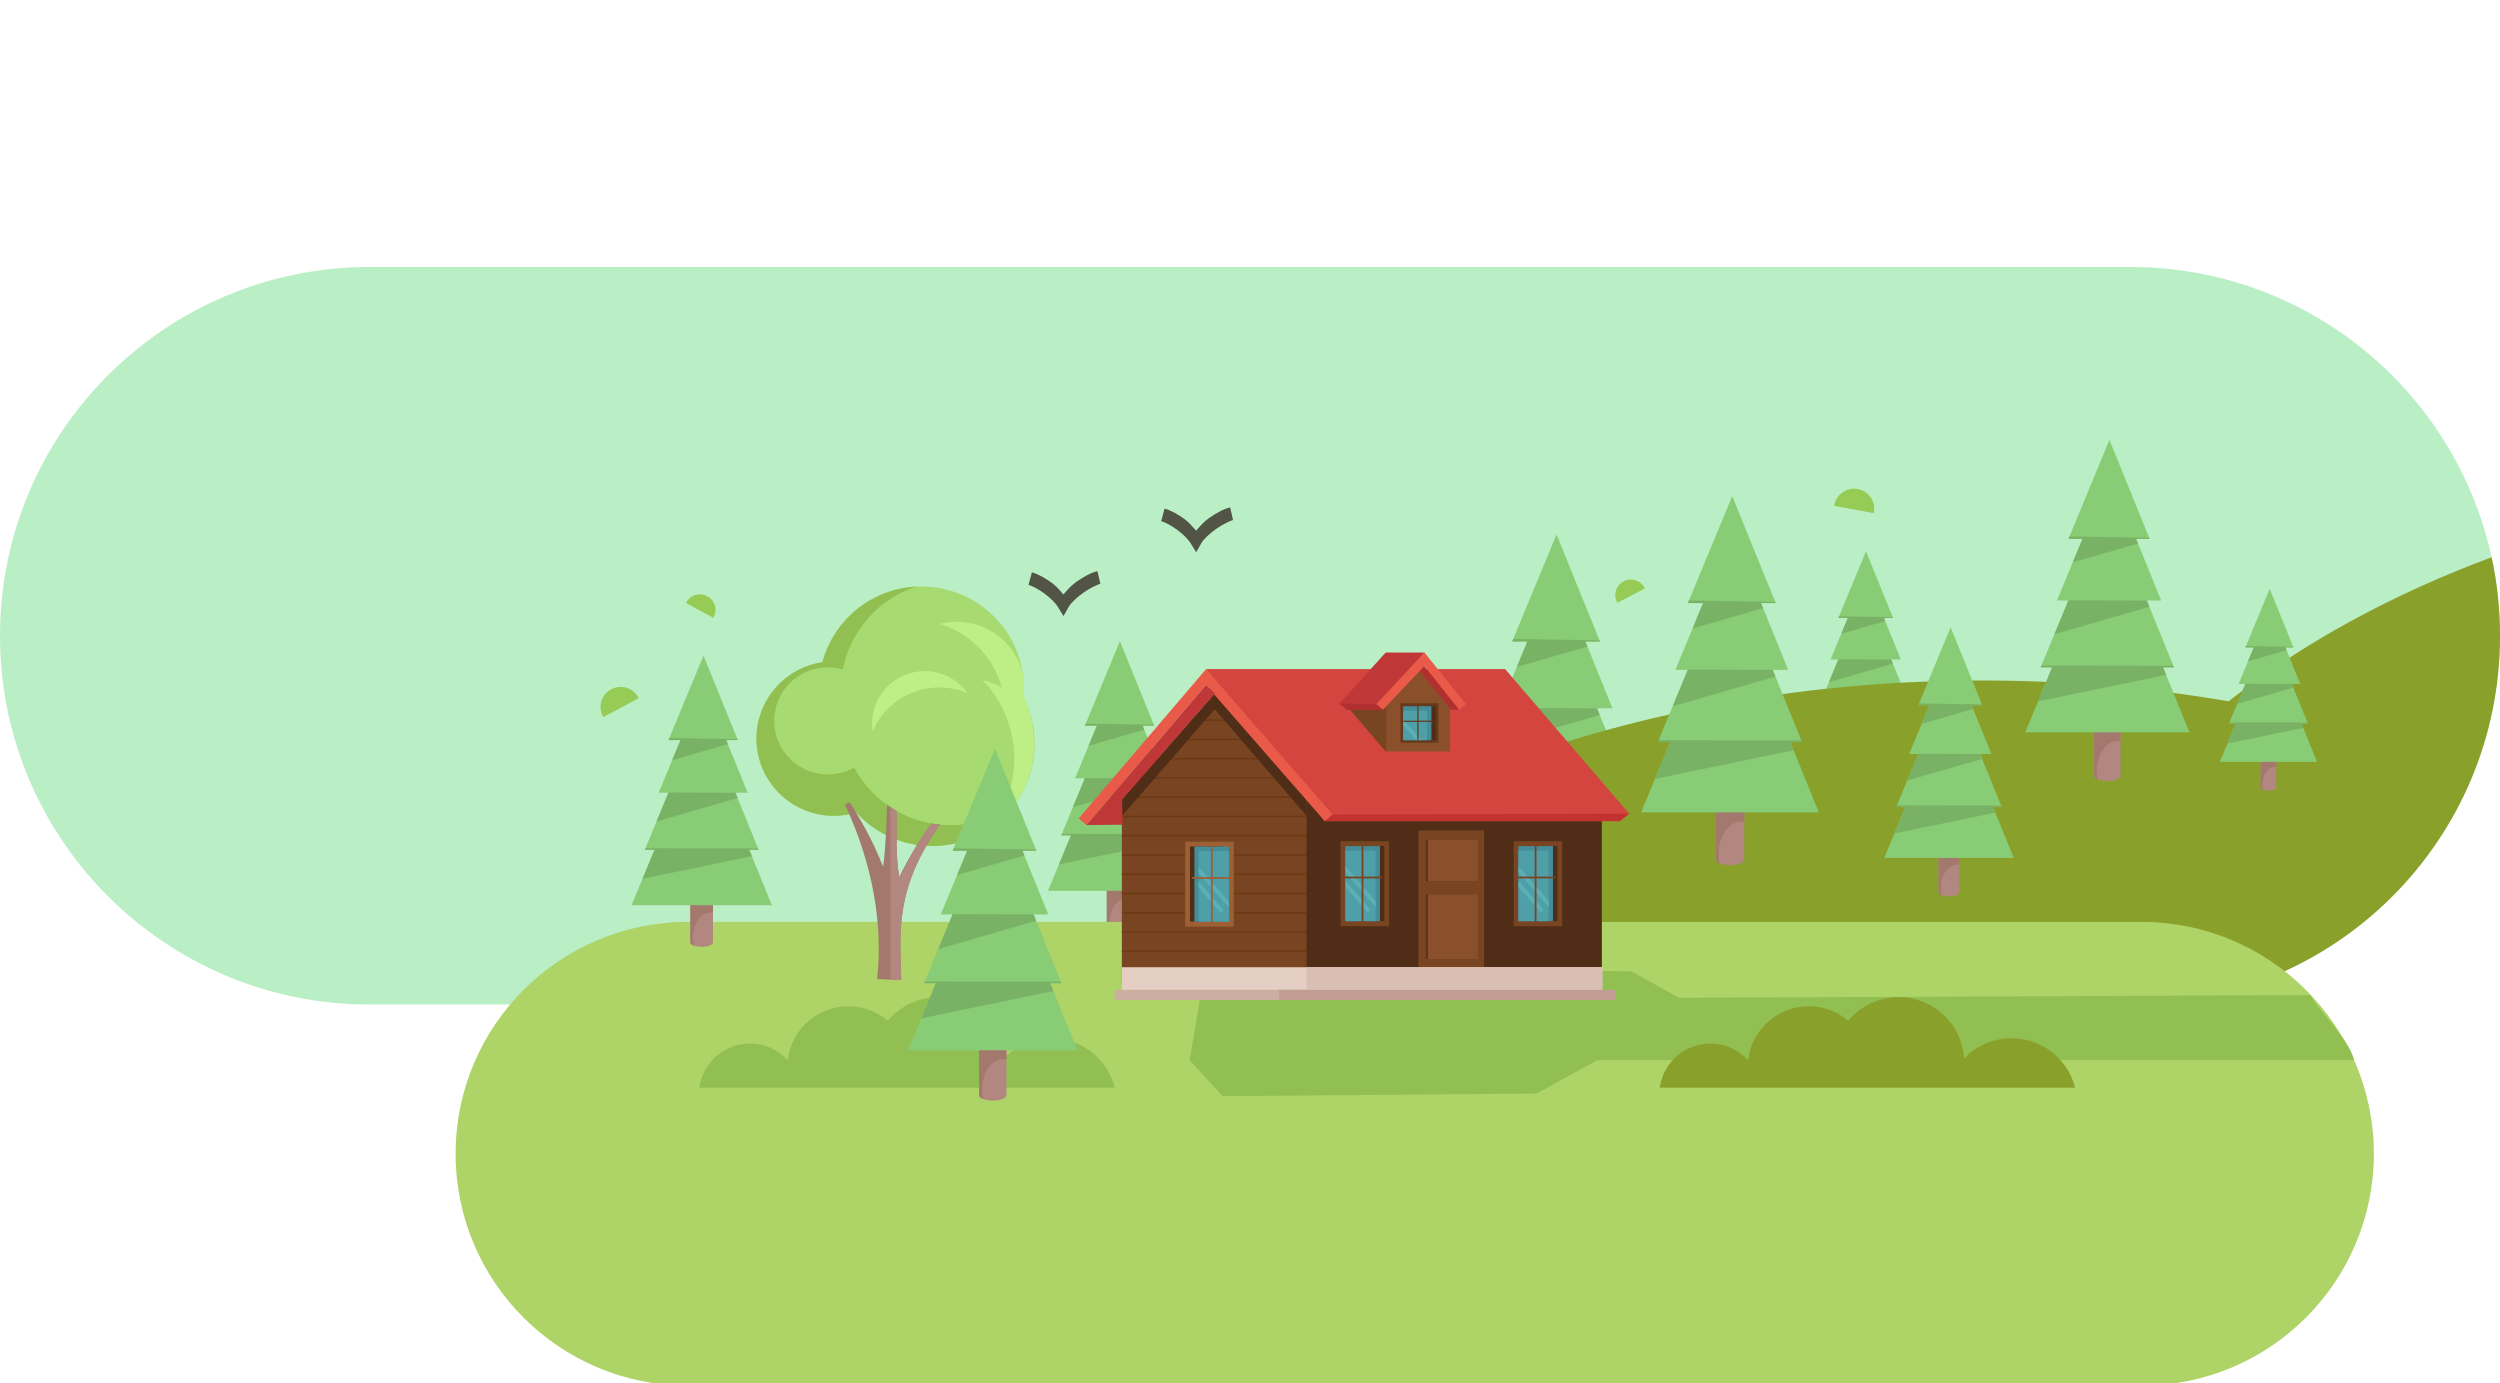 <svg width="412" height="228" viewBox="0 0 412 228" fill="none" xmlns="http://www.w3.org/2000/svg">
<g clip-path="url(#clip0_1810_4563)">
<path d="M351.101 44H60.899C27.266 44 0 71.209 0 104.773C0 138.337 27.266 165.546 60.899 165.546H351.101C384.734 165.546 412 138.337 412 104.773C412 71.209 384.734 44 351.101 44Z" fill="#BAEEC5"/>
<path d="M308.752 123.124C308.752 122.808 308.094 122.551 307.282 122.551C306.471 122.551 305.812 122.808 305.812 123.124V128.153C305.812 128.47 306.471 128.727 307.282 128.727C308.094 128.727 308.752 128.47 308.752 128.153V123.124Z" fill="#B2877F"/>
<path d="M307.282 122.551C306.468 122.551 305.812 122.807 305.812 123.125V128.154C305.812 128.311 305.973 128.452 306.233 128.555C306.162 128.236 306.127 127.903 306.126 127.569C306.126 127.133 306.187 126.701 306.304 126.298C306.422 125.895 306.594 125.529 306.811 125.221C307.028 124.913 307.286 124.668 307.57 124.502C307.854 124.335 308.158 124.249 308.465 124.249C308.561 124.249 308.657 124.258 308.752 124.275V123.125C308.752 122.807 308.096 122.551 307.282 122.551V122.551Z" fill="#A3786D"/>
<path d="M307.518 90.857L302.967 101.832H304.529L301.687 108.686H302.959L299.886 116.095H301.158L298.166 123.311H316.399L313.469 116.095H314.677L311.669 108.686H313.255L310.473 101.832H311.974L307.518 90.857Z" fill="#88CC75"/>
<path d="M303.072 101.576L302.967 101.831H304.528L303.445 104.446L310.683 102.352L310.472 101.831H311.974L311.925 101.71L303.072 101.576ZM302.97 108.655L301.409 112.423L311.948 109.375L311.673 108.694L302.97 108.655ZM299.964 115.906L299.886 116.095H301.158L299.592 119.871L313.81 116.937L313.468 116.095H314.677L314.607 115.93L299.964 115.906Z" fill="#79B264"/>
<path d="M258.499 139.916C258.499 139.407 257.442 138.995 256.138 138.995C254.834 138.995 253.777 139.407 253.777 139.916V147.993C253.777 148.502 254.834 148.915 256.138 148.915C257.442 148.915 258.499 148.502 258.499 147.993V139.916Z" fill="#B2877F"/>
<path d="M256.138 138.995C254.83 138.995 253.777 139.406 253.777 139.916V147.994C253.777 148.246 254.035 148.473 254.452 148.639C254.339 148.126 254.282 147.591 254.282 147.054C254.281 146.354 254.379 145.66 254.567 145.013C254.756 144.366 255.033 143.779 255.382 143.283C255.73 142.788 256.144 142.395 256.6 142.128C257.056 141.86 257.544 141.722 258.038 141.722C258.192 141.722 258.346 141.736 258.499 141.763V139.916C258.499 139.406 257.446 138.995 256.138 138.995V138.995Z" fill="#A3786D"/>
<path d="M256.517 88.086L249.208 105.714H251.716L247.151 116.725H249.194L244.259 128.625H246.302L241.496 140.215H270.782L266.076 128.625H268.017L263.185 116.725H265.733L261.263 105.714H263.675L256.517 88.086Z" fill="#88CC75"/>
<path d="M249.378 105.303L249.208 105.714H251.716L249.976 109.913L261.603 106.55L261.264 105.714H263.676L263.597 105.519L249.378 105.303ZM249.213 116.675L246.706 122.727L263.635 117.83L263.192 116.737L249.213 116.675ZM244.385 128.321L244.259 128.625H246.302L243.787 134.69L266.625 129.978L266.076 128.625H268.018L267.905 128.36L244.385 128.321Z" fill="#79B264"/>
<path d="M186.125 146.565C186.125 146.164 185.291 145.839 184.263 145.839C183.234 145.839 182.4 146.164 182.4 146.565V152.938C182.4 153.339 183.234 153.665 184.263 153.665C185.291 153.665 186.125 153.339 186.125 152.938V146.565Z" fill="#B2877F"/>
<path d="M184.263 145.839C183.231 145.839 182.4 146.163 182.4 146.566V152.938C182.4 153.137 182.604 153.316 182.933 153.447C182.844 153.042 182.798 152.621 182.798 152.197C182.798 151.644 182.875 151.097 183.024 150.587C183.172 150.077 183.391 149.613 183.666 149.222C183.941 148.832 184.268 148.522 184.627 148.31C184.987 148.099 185.372 147.99 185.761 147.99C185.883 147.991 186.005 148.001 186.126 148.023V146.566C186.126 146.163 185.294 145.839 184.263 145.839V145.839Z" fill="#A3786D"/>
<path d="M184.561 105.677L178.795 119.584H180.773L177.172 128.27H178.784L174.89 137.658H176.502L172.711 146.802H195.814L192.102 137.658H193.633L189.821 128.27H191.832L188.305 119.584H190.208L184.561 105.677Z" fill="#88CC75"/>
<path d="M178.928 119.26L178.794 119.584H180.773L179.4 122.896L188.572 120.243L188.305 119.584H190.208L190.145 119.431L178.928 119.26ZM178.798 128.231L176.82 133.005L190.175 129.143L189.826 128.28L178.798 128.231ZM174.989 137.418L174.89 137.658H176.502L174.518 142.443L192.534 138.725L192.101 137.658H193.633L193.544 137.449L174.989 137.418Z" fill="#79B264"/>
<path d="M410.623 91.831C394.083 97.988 379.394 106.032 367.266 115.575C354.023 113.298 340.38 112.145 326.678 112.145C298.261 112.145 270.367 117.103 245.923 126.499C221.479 135.895 201.387 149.383 187.754 165.547H351.101C384.84 165.547 412.001 138.441 412.001 104.773C412.001 100.328 411.523 95.999 410.623 91.831V91.831Z" fill="#89A02B"/>
<path d="M352.916 228.36H113.381C92.231 228.36 75.086 211.25 75.086 190.144V190.144C75.086 169.038 92.231 151.928 113.381 151.928H352.916C374.065 151.928 391.211 169.038 391.211 190.144C391.211 211.25 374.065 228.36 352.916 228.36Z" fill="#AED366"/>
<path d="M184.885 131.748V161.913H263.959V131.748H215.332L200.218 114.26L184.885 131.748Z" fill="#784421"/>
<path d="M215.332 131.748V138.633V161.913L263.959 161.913V131.748H215.332Z" fill="#502D16"/>
<path d="M196.32 118.556L196.09 118.821H203.94L203.714 118.556H196.32ZM193.57 121.729L193.34 121.994H206.652L206.425 121.729H193.57ZM190.819 124.904L190.589 125.169H209.364L209.137 124.904H190.819ZM188.069 128.077L187.839 128.342H212.075L211.848 128.077H188.069ZM185.318 131.25L185.088 131.515H214.786L214.559 131.25H185.318ZM184.887 134.424V134.69H215.406V134.424H184.887ZM184.887 137.597V137.863H215.406V137.597H184.887ZM184.887 140.771V141.036H215.406V140.771H184.887ZM184.887 143.945V144.209H215.406V143.945H184.887ZM184.887 147.118V147.383H215.406V147.118H184.887ZM184.887 150.291V150.557H215.406V150.291H184.887ZM184.887 153.466V153.73H215.406V153.466H184.887ZM184.887 156.639V156.904H215.406V156.639H184.887Z" fill="#6E3815"/>
<path d="M200.218 114.26L184.885 131.748L184.855 134.52L200.192 116.88L215.361 134.503L215.332 131.748L200.218 114.26Z" fill="#502D16"/>
<path d="M198.76 110.266H248.044L268.486 134.091L266.94 135.318H218.313L198.76 110.266Z" fill="#D44540"/>
<path d="M198.761 110.266L177.773 134.874L179.064 135.972L198.748 112.902L218.314 135.318L219.622 134.238L198.761 110.266Z" fill="#E95A48"/>
<path d="M179.062 135.972L185.004 135.913L184.923 131.772L200.217 114.26L198.747 112.902L179.062 135.972Z" fill="#BF3737"/>
<path d="M219.62 134.238L268.485 134.091L266.94 135.318H218.312L219.62 134.238Z" fill="#C33231"/>
<path d="M233.752 136.856V159.518H244.584V136.848L233.752 136.856Z" fill="#784421"/>
<path d="M197.84 164.118L196.057 174.713L201.494 180.645L253.217 180.217L263.262 174.713H271.172H387.972C386.937 170.922 382.425 167.009 380.722 163.988L276.671 164.432L268.89 160.081L256.089 159.885L197.84 164.118Z" fill="#92BF52"/>
<path d="M264.068 159.399H184.885V163.119H264.068V159.399Z" fill="#E5CEC3"/>
<path d="M264.069 159.399H215.332V163.119H264.069V159.399Z" fill="#D8BEB4"/>
<path d="M222.287 116.713L228.373 123.845H238.981V115.654L233.788 109.804L228.149 116.769L222.287 116.713Z" fill="#89502B"/>
<path d="M228.468 116.375L228.149 116.769L222.287 116.713L228.373 123.845H228.468V116.375Z" fill="#784421"/>
<path d="M237.051 115.89H230.795V122.401H237.051V115.89Z" fill="#66391C"/>
<path d="M236.626 116.381H231.291V121.991H236.626V116.381Z" fill="#502D16"/>
<path d="M234.486 109.477L240.446 116.936L239.143 116.953L233.555 110.113L234.486 109.477Z" fill="#B0302F"/>
<path d="M234.742 107.536H228.365L220.746 115.96L222.051 116.995H227.874L234.742 107.536Z" fill="#BF3737"/>
<path d="M234.742 107.536L241.579 116.026L240.489 116.952L234.753 109.761L227.873 116.995L226.77 116.083L234.742 107.536Z" fill="#E95A48"/>
<path d="M226.862 116.083L220.746 115.96L222.051 116.995H227.966L226.862 116.083Z" fill="#B02F2F"/>
<path d="M235.895 116.381H231.24V121.985H235.895V116.381Z" fill="#448D99"/>
<path d="M235.176 117.121H231.24V121.985H235.176V117.121Z" fill="#4E9FA8"/>
<path d="M266.294 163.135H183.703V164.781H266.294V163.135Z" fill="#CCAEA3"/>
<path d="M266.293 163.135H210.799V164.781H266.293V163.135Z" fill="#C19D93"/>
<path d="M231.252 118.536V119.526L233.384 121.979H234.246L231.252 118.536Z" fill="#5CB0B5"/>
<path d="M312.866 164.328C311.285 164.333 309.724 164.685 308.294 165.358C306.864 166.031 305.599 167.009 304.589 168.223C302.771 166.68 300.462 165.833 298.076 165.833C295.608 165.833 293.227 166.739 291.385 168.378C289.544 170.016 288.371 172.274 288.089 174.72C287.301 173.856 286.34 173.166 285.268 172.694C284.197 172.221 283.039 171.977 281.867 171.977C279.831 171.977 277.863 172.714 276.329 174.051C274.795 175.389 273.799 177.235 273.525 179.25H341.977C341.389 176.921 340.04 174.854 338.142 173.378C336.244 171.901 333.906 171.099 331.499 171.099C330.039 171.099 328.594 171.394 327.251 171.967C325.908 172.54 324.696 173.378 323.687 174.432C323.514 171.695 322.302 169.127 320.299 167.25C318.296 165.373 315.651 164.328 312.903 164.328C312.891 164.328 312.879 164.328 312.866 164.328H312.866Z" fill="#89A02B"/>
<path d="M151.788 96.653C148.083 96.668 144.485 97.897 141.549 100.152C138.612 102.407 136.5 105.563 135.537 109.133C132.514 109.582 129.753 111.1 127.758 113.41C125.762 115.72 124.664 118.668 124.664 121.718C124.664 125.093 126.007 128.33 128.398 130.716C130.789 133.102 134.032 134.443 137.414 134.443C138.666 134.443 139.912 134.259 141.111 133.897C142.695 135.638 144.626 137.029 146.781 137.981C148.935 138.933 151.266 139.425 153.622 139.425C155.841 139.425 158.039 138.989 160.089 138.142C162.139 137.294 164.002 136.052 165.571 134.486C167.14 132.92 168.385 131.061 169.234 129.015C170.083 126.969 170.521 124.776 170.52 122.561C170.52 119.911 169.894 117.299 168.693 114.935C168.733 114.463 168.753 113.99 168.754 113.516C168.753 109.044 166.973 104.755 163.804 101.592C160.635 98.43 156.337 96.653 151.855 96.653C151.833 96.653 151.81 96.653 151.788 96.653H151.788Z" fill="#A7DB71"/>
<path d="M151.035 96.672C147.463 96.845 144.038 98.145 141.253 100.384C138.468 102.623 136.467 105.687 135.537 109.133C132.514 109.582 129.753 111.1 127.758 113.41C125.762 115.72 124.664 118.668 124.664 121.718C124.664 125.093 126.007 128.329 128.398 130.716C130.789 133.102 134.032 134.443 137.414 134.443C138.667 134.443 139.912 134.259 141.111 133.896C142.695 135.637 144.626 137.029 146.781 137.981C148.935 138.933 151.266 139.425 153.622 139.425C156.29 139.425 158.921 138.795 161.298 137.585C163.675 136.376 165.731 134.622 167.298 132.467C164.206 134.747 160.462 135.977 156.618 135.976C153.36 135.976 150.164 135.093 147.371 133.42C144.577 131.748 142.292 129.349 140.759 126.481C139.434 127.228 137.938 127.62 136.416 127.621C135.256 127.621 134.107 127.393 133.036 126.95C131.964 126.507 130.99 125.858 130.17 125.039C129.35 124.22 128.699 123.249 128.255 122.179C127.811 121.11 127.583 119.963 127.583 118.806C127.583 117.648 127.811 116.502 128.255 115.432C128.699 114.363 129.35 113.391 130.17 112.572C130.99 111.754 131.964 111.104 133.036 110.661C134.107 110.218 135.256 109.99 136.416 109.991C137.255 109.991 138.089 110.11 138.893 110.345C139.504 107.189 140.953 104.256 143.089 101.85C145.225 99.445 147.969 97.657 151.035 96.672V96.672Z" fill="#92BF52"/>
<path d="M152.393 110.604C151.253 110.604 150.124 110.828 149.071 111.264C148.018 111.699 147.061 112.337 146.255 113.141C145.449 113.946 144.81 114.9 144.374 115.951C143.937 117.002 143.713 118.129 143.713 119.266C143.713 119.693 143.745 120.12 143.808 120.542C144.719 118.391 146.245 116.556 148.195 115.266C150.146 113.975 152.434 113.287 154.774 113.287C156.388 113.287 157.985 113.615 159.469 114.25C158.666 113.123 157.605 112.204 156.374 111.569C155.143 110.935 153.778 110.604 152.393 110.604V110.604Z" fill="#BEEF86"/>
<path d="M157.601 102.465C157.214 102.467 156.827 102.492 156.442 102.536C155.909 102.597 155.381 102.697 154.863 102.835C159.869 104.305 163.743 108.275 165.081 113.307C164.669 113.079 164.245 112.872 163.811 112.688C163.191 112.424 162.552 112.206 161.9 112.036C167.134 117.45 168.611 125.465 165.652 132.384C165.038 133.819 164.247 135.172 163.297 136.41C167.779 133.25 170.444 128.115 170.444 122.638C170.224 118.466 169.75 117.501 168.866 115.095C168.604 114.38 168.767 113.216 168.725 112.092C168.093 106.576 163.164 102.424 157.601 102.465V102.465Z" fill="#BEEF86"/>
<path d="M139.225 132.549C143.948 142.587 145.537 152.739 144.538 161.35L148.532 161.503C148.307 153.638 147.429 146.447 154.906 135.91L153.511 135.723C151.693 138.141 150.025 140.912 148.207 144.537C147.573 141.198 147.796 137.308 147.771 133.693L146.197 132.617C146.02 136.041 146.014 139.533 145.534 142.836C143.647 138.013 141.559 134.691 140.07 132.243L139.225 132.549Z" fill="#A3786D"/>
<path d="M146.738 132.987V161.435L148.533 161.503C148.308 153.638 147.429 146.447 154.906 135.91L153.511 135.724C151.693 138.141 150.026 140.912 148.207 144.538C147.573 141.198 147.796 137.307 147.771 133.693L146.738 132.987Z" fill="#B2877F"/>
<path d="M100.694 113.608C99.923 114.029 99.35 114.737 99.101 115.578C98.852 116.419 98.947 117.324 99.365 118.095C99.384 118.13 99.403 118.164 99.423 118.198L105.265 115.046C105.248 115.01 105.23 114.975 105.211 114.941C104.792 114.167 104.082 113.591 103.237 113.34C102.393 113.089 101.483 113.183 100.707 113.601C100.703 113.603 100.698 113.605 100.694 113.608L100.694 113.608Z" fill="#96CC56"/>
<path d="M116.57 98.258C115.973 97.934 115.271 97.858 114.618 98.048C113.965 98.239 113.414 98.679 113.086 99.274C113.071 99.301 113.057 99.328 113.043 99.355L117.547 101.831C117.562 101.804 117.578 101.778 117.592 101.751C117.922 101.155 118 100.452 117.81 99.799C117.62 99.145 117.178 98.593 116.58 98.264C116.577 98.263 116.574 98.261 116.571 98.26L116.57 98.258Z" fill="#96CC56"/>
<path d="M306.145 80.589C305.28 80.433 304.389 80.626 303.666 81.124C302.943 81.623 302.447 82.387 302.288 83.249C302.28 83.288 302.274 83.327 302.268 83.366L308.798 84.572C308.807 84.534 308.815 84.495 308.822 84.456C308.982 83.591 308.792 82.698 308.293 81.974C307.793 81.249 307.026 80.752 306.159 80.592C306.154 80.591 306.149 80.59 306.144 80.59L306.145 80.589Z" fill="#96CC56"/>
<path d="M267.565 95.81C266.964 96.127 266.512 96.668 266.31 97.317C266.107 97.965 266.171 98.666 266.485 99.268C266.499 99.295 266.514 99.322 266.529 99.349L271.088 96.975C271.074 96.947 271.061 96.92 271.047 96.893C270.731 96.289 270.188 95.835 269.537 95.632C268.886 95.427 268.181 95.49 267.576 95.805C267.573 95.807 267.57 95.809 267.567 95.811L267.565 95.81Z" fill="#96CC56"/>
<path d="M180.862 94.128C179.805 94.366 178.603 95.039 177.367 95.896C176.515 96.487 175.896 97.238 175.249 97.966C174.681 97.321 174.15 96.653 173.404 96.103C172.3 95.288 171.141 94.618 170.057 94.327L169.498 96.388C170.097 96.549 171.176 97.114 172.131 97.819C173.086 98.524 173.958 99.399 174.314 99.98L175.262 101.523L176.155 99.95C176.479 99.379 177.501 98.4 178.588 97.646C179.676 96.892 180.919 96.305 181.334 96.211L180.862 94.128Z" fill="#525445"/>
<path d="M202.729 83.621C201.673 83.859 200.47 84.532 199.234 85.389C198.382 85.98 197.763 86.731 197.117 87.459C196.548 86.814 196.017 86.147 195.272 85.596C194.167 84.781 193.009 84.111 191.924 83.82L191.365 85.882C191.964 86.042 193.044 86.608 193.998 87.312C194.953 88.017 195.825 88.892 196.181 89.473L197.13 91.016L198.022 89.443C198.346 88.872 199.368 87.894 200.456 87.139C201.543 86.385 202.786 85.798 203.201 85.704L202.729 83.621Z" fill="#525445"/>
<path d="M228.863 138.626H220.979C220.949 138.626 220.924 138.651 220.924 138.681V152.588C220.924 152.619 220.949 152.643 220.979 152.643H228.863C228.894 152.643 228.919 152.619 228.919 152.588V138.681C228.919 138.651 228.894 138.626 228.863 138.626Z" fill="#784421"/>
<path d="M228.14 139.434H222.805V151.804H228.14V139.434Z" fill="#502D16"/>
<path d="M227.408 139.434H221.711V151.814H227.408V139.434Z" fill="#448D99"/>
<path d="M226.689 140.165H221.711V151.814H226.689V140.165Z" fill="#4E9FA8"/>
<path d="M221.754 142.799V143.789L226.731 149.512V148.523L221.754 142.799ZM221.754 145.193V146.184L225.381 150.355L225.872 149.929L221.754 145.193Z" fill="#5CB0B5"/>
<path d="M224.633 139.319H224.444C224.414 139.319 224.389 139.344 224.389 139.375V152.184C224.389 152.215 224.414 152.239 224.444 152.239H224.633C224.664 152.239 224.688 152.215 224.688 152.184V139.375C224.688 139.344 224.664 139.319 224.633 139.319Z" fill="#784421"/>
<path d="M227.824 144.703V144.514C227.824 144.484 227.812 144.459 227.796 144.459H221.284C221.268 144.459 221.255 144.484 221.255 144.514V144.703C221.255 144.733 221.268 144.758 221.284 144.758H227.796C227.812 144.758 227.824 144.733 227.824 144.703Z" fill="#784421"/>
<path d="M257.387 138.626H249.503C249.472 138.626 249.447 138.651 249.447 138.681V152.588C249.447 152.619 249.472 152.643 249.503 152.643H257.387C257.417 152.643 257.442 152.619 257.442 152.588V138.681C257.442 138.651 257.417 138.626 257.387 138.626Z" fill="#784421"/>
<path d="M256.663 139.434H251.328V151.804H256.663V139.434Z" fill="#502D16"/>
<path d="M255.931 139.434H250.234V151.814H255.931V139.434Z" fill="#448D99"/>
<path d="M255.212 140.165H250.234V151.814H255.212V140.165Z" fill="#4E9FA8"/>
<path d="M250.277 142.799V143.789L255.255 149.512V148.523L250.277 142.799ZM250.277 145.193V146.184L253.904 150.355L254.396 149.929L250.277 145.193Z" fill="#5CB0B5"/>
<path d="M253.156 139.319H252.968C252.937 139.319 252.912 139.344 252.912 139.375V152.184C252.912 152.215 252.937 152.239 252.968 152.239H253.156C253.187 152.239 253.212 152.215 253.212 152.184V139.375C253.212 139.344 253.187 139.319 253.156 139.319Z" fill="#784421"/>
<path d="M256.348 144.703V144.514C256.348 144.484 256.335 144.459 256.319 144.459H249.807C249.791 144.459 249.779 144.484 249.779 144.514V144.703C249.779 144.733 249.791 144.758 249.807 144.758H256.319C256.335 144.758 256.348 144.733 256.348 144.703Z" fill="#784421"/>
<path d="M195.385 138.703H203.269C203.299 138.703 203.324 138.728 203.324 138.758V152.665C203.324 152.696 203.299 152.72 203.269 152.72H195.385C195.354 152.72 195.329 152.696 195.329 152.665V138.758C195.329 138.728 195.354 138.703 195.385 138.703Z" fill="#9D5F34"/>
<path d="M196.108 139.511H201.443V151.881H196.108V139.511Z" fill="#502D16"/>
<path d="M196.84 139.511H202.537V151.891H196.84V139.511Z" fill="#448D99"/>
<path d="M197.559 140.242H202.537V151.891H197.559V140.242Z" fill="#4E9FA8"/>
<path d="M197.518 142.875V143.866L202.496 149.589V148.6L197.518 142.875ZM197.518 145.27V146.261L201.145 150.432L201.637 150.006L197.518 145.27Z" fill="#5CB0B5"/>
<path d="M199.615 139.396H199.804C199.835 139.396 199.859 139.421 199.859 139.452V152.261C199.859 152.291 199.835 152.316 199.804 152.316H199.615C199.584 152.316 199.56 152.291 199.56 152.261V139.452C199.56 139.421 199.584 139.396 199.615 139.396Z" fill="#9D5F34"/>
<path d="M196.424 144.779V144.591C196.424 144.56 196.436 144.536 196.452 144.536H202.964C202.98 144.536 202.993 144.56 202.993 144.591V144.779C202.993 144.81 202.98 144.835 202.964 144.835H196.452C196.436 144.835 196.424 144.81 196.424 144.779Z" fill="#9D5F34"/>
<path d="M287.456 133.582C287.456 133.074 286.399 132.661 285.095 132.661C283.791 132.661 282.734 133.074 282.734 133.582V141.66C282.734 142.169 283.791 142.581 285.095 142.581C286.399 142.581 287.456 142.169 287.456 141.66V133.582Z" fill="#B2877F"/>
<path d="M285.095 132.661C283.787 132.661 282.734 133.073 282.734 133.583V141.66C282.734 141.912 282.992 142.139 283.409 142.305C283.296 141.792 283.239 141.258 283.239 140.72C283.238 140.02 283.336 139.327 283.524 138.68C283.713 138.033 283.99 137.445 284.339 136.95C284.687 136.455 285.101 136.062 285.557 135.794C286.013 135.526 286.501 135.388 286.995 135.388C287.149 135.389 287.303 135.402 287.456 135.43V133.583C287.456 133.073 286.403 132.661 285.095 132.661V132.661Z" fill="#A3786D"/>
<path d="M285.474 81.753L278.165 99.381H280.673L276.108 110.391H278.151L273.216 122.292H275.259L270.453 133.882H299.739L295.033 122.292H296.974L292.142 110.391H294.69L290.22 99.381H292.632L285.474 81.753Z" fill="#88CC75"/>
<path d="M278.335 98.97L278.165 99.381H280.673L278.933 103.58L290.56 100.217L290.221 99.381H292.633L292.554 99.186L278.335 98.97ZM278.17 110.341L275.663 116.393L292.592 111.497L292.149 110.404L278.17 110.341ZM273.342 121.987L273.216 122.292H275.259L272.744 128.357L295.582 123.644L295.033 122.292H296.975L296.862 122.027L273.342 121.987Z" fill="#79B264"/>
<path d="M322.911 141.166C322.911 140.795 322.141 140.494 321.19 140.494C320.239 140.494 319.469 140.795 319.469 141.166V147.055C319.469 147.426 320.239 147.727 321.19 147.727C322.141 147.727 322.911 147.426 322.911 147.055V141.166Z" fill="#B2877F"/>
<path d="M321.19 140.494C320.236 140.494 319.469 140.794 319.469 141.166V147.056C319.469 147.239 319.657 147.405 319.961 147.526C319.879 147.152 319.837 146.762 319.836 146.37C319.836 145.86 319.907 145.354 320.045 144.883C320.182 144.411 320.384 143.982 320.638 143.621C320.893 143.26 321.195 142.974 321.527 142.779C321.859 142.583 322.215 142.483 322.575 142.483C322.688 142.483 322.8 142.493 322.912 142.513V141.166C322.912 140.794 322.143 140.494 321.19 140.494V140.494Z" fill="#A3786D"/>
<path d="M321.466 103.376L316.136 116.229H317.965L314.637 124.257H316.126L312.528 132.934H314.018L310.514 141.384H331.867L328.435 132.934H329.851L326.327 124.257H328.185L324.926 116.229H326.685L321.466 103.376Z" fill="#88CC75"/>
<path d="M316.26 115.93L316.136 116.229H317.965L316.696 119.29L325.173 116.838L324.926 116.229H326.685L326.627 116.087L316.26 115.93ZM316.14 124.221L314.311 128.633L326.655 125.063L326.332 124.266L316.14 124.221ZM312.62 132.712L312.528 132.934H314.017L312.184 137.356L328.835 133.92L328.435 132.934H329.85L329.768 132.74L312.62 132.712Z" fill="#79B264"/>
<path d="M349.472 120.409C349.472 119.939 348.495 119.557 347.29 119.557C346.084 119.557 345.107 119.939 345.107 120.409V127.875C345.107 128.346 346.084 128.727 347.29 128.727C348.495 128.727 349.472 128.346 349.472 127.875V120.409Z" fill="#B2877F"/>
<path d="M347.289 119.558C346.08 119.558 345.107 119.938 345.107 120.409V127.876C345.107 128.109 345.346 128.319 345.731 128.472C345.627 127.998 345.574 127.504 345.573 127.007C345.573 126.36 345.663 125.719 345.838 125.121C346.012 124.523 346.268 123.98 346.59 123.522C346.913 123.064 347.295 122.701 347.717 122.453C348.138 122.206 348.589 122.078 349.045 122.078C349.188 122.079 349.331 122.091 349.472 122.116V120.409C349.472 119.938 348.498 119.557 347.289 119.557V119.558Z" fill="#A3786D"/>
<path d="M347.638 72.501L340.882 88.795H343.201L338.981 98.973H340.869L336.308 109.973H338.196L333.754 120.686H360.824L356.474 109.973H358.268L353.802 98.973H356.157L352.025 88.795H354.255L347.638 72.501Z" fill="#88CC75"/>
<path d="M341.039 88.416L340.882 88.795H343.2L341.592 92.676L352.339 89.568L352.025 88.795H354.255L354.182 88.615L341.039 88.416ZM340.886 98.927L338.569 104.521L354.217 99.995L353.807 98.984L340.886 98.927ZM336.424 109.691L336.307 109.973H338.196L335.871 115.579L356.981 111.223L356.474 109.973H358.268L358.164 109.728L336.424 109.691Z" fill="#79B264"/>
<path d="M117.502 148.94C117.502 148.539 116.668 148.214 115.64 148.214C114.611 148.214 113.777 148.539 113.777 148.94V155.313C113.777 155.714 114.611 156.04 115.64 156.04C116.668 156.04 117.502 155.714 117.502 155.313V148.94Z" fill="#B2877F"/>
<path d="M115.64 148.214C114.608 148.214 113.777 148.538 113.777 148.941V155.313C113.777 155.512 113.981 155.691 114.31 155.822C114.221 155.417 114.175 154.996 114.175 154.572C114.175 154.019 114.252 153.472 114.401 152.962C114.549 152.452 114.768 151.988 115.043 151.597C115.318 151.207 115.645 150.897 116.004 150.685C116.364 150.474 116.749 150.365 117.138 150.365C117.26 150.366 117.382 150.376 117.503 150.398V148.941C117.503 148.538 116.671 148.214 115.64 148.214V148.214Z" fill="#A3786D"/>
<path d="M115.938 108.052L110.172 121.959H112.15L108.549 130.645H110.161L106.267 140.033H107.879L104.088 149.177H127.191L123.479 140.033H125.01L121.198 130.645H123.209L119.682 121.959H121.585L115.938 108.052Z" fill="#88CC75"/>
<path d="M110.305 121.635L110.171 121.959H112.15L110.777 125.272L119.949 122.619L119.682 121.959H121.585L121.522 121.806L110.305 121.635ZM110.175 130.606L108.197 135.38L121.552 131.518L121.203 130.655L110.175 130.606ZM106.366 139.793L106.267 140.033H107.879L105.895 144.818L123.911 141.101L123.478 140.033H125.01L124.921 139.824L106.366 139.793Z" fill="#79B264"/>
<path d="M154.599 164.328C153.018 164.333 151.457 164.685 150.026 165.358C148.596 166.031 147.331 167.009 146.321 168.223C144.503 166.68 142.194 165.833 139.808 165.833C137.341 165.833 134.959 166.739 133.118 168.378C131.276 170.016 130.103 172.274 129.822 174.72C129.033 173.856 128.072 173.166 127.001 172.694C125.929 172.221 124.771 171.977 123.6 171.977C121.563 171.977 119.595 172.714 118.061 174.051C116.527 175.389 115.531 177.235 115.258 179.25H183.709C183.122 176.921 181.772 174.854 179.874 173.378C177.976 171.901 175.638 171.099 173.232 171.099C171.771 171.099 170.326 171.394 168.983 171.967C167.641 172.54 166.428 173.378 165.419 174.432C165.246 171.695 164.035 169.127 162.031 167.25C160.028 165.373 157.383 164.328 154.635 164.328C154.623 164.328 154.611 164.328 154.599 164.328H154.599Z" fill="#92BF52"/>
<path d="M375.131 125.389C375.131 125.111 374.553 124.885 373.84 124.885C373.127 124.885 372.549 125.111 372.549 125.389V129.806C372.549 130.085 373.127 130.31 373.84 130.31C374.553 130.31 375.131 130.085 375.131 129.806V125.389Z" fill="#B2877F"/>
<path d="M373.84 124.886C373.124 124.886 372.549 125.11 372.549 125.389V129.807C372.549 129.944 372.69 130.069 372.918 130.159C372.856 129.879 372.825 129.587 372.825 129.293C372.824 128.91 372.878 128.531 372.981 128.177C373.084 127.823 373.235 127.502 373.426 127.231C373.617 126.96 373.843 126.745 374.092 126.599C374.342 126.452 374.609 126.377 374.879 126.377C374.963 126.377 375.047 126.384 375.131 126.399V125.389C375.131 125.11 374.555 124.885 373.84 124.885V124.886Z" fill="#A3786D"/>
<path d="M374.046 97.047L370.049 106.687H371.421L368.924 112.708H370.042L367.343 119.215H368.46L365.832 125.553H381.847L379.273 119.215H380.335L377.692 112.708H379.086L376.642 106.687H377.961L374.046 97.047Z" fill="#88CC75"/>
<path d="M370.141 106.462L370.048 106.687H371.42L370.468 108.983L376.826 107.144L376.641 106.687H377.96L377.917 106.58L370.141 106.462ZM370.051 112.68L368.68 115.99L377.937 113.312L377.695 112.714L370.051 112.68ZM367.411 119.049L367.342 119.215H368.459L367.084 122.532L379.573 119.955L379.273 119.215H380.334L380.273 119.07L367.411 119.049Z" fill="#79B264"/>
<path d="M165.86 172.796C165.86 172.311 164.852 171.918 163.61 171.918C162.367 171.918 161.359 172.311 161.359 172.796V180.495C161.359 180.98 162.367 181.373 163.61 181.373C164.852 181.373 165.86 180.98 165.86 180.495V172.796Z" fill="#B2877F"/>
<path d="M163.609 171.918C162.363 171.918 161.359 172.31 161.359 172.796V180.496C161.359 180.736 161.605 180.952 162.003 181.11C161.895 180.621 161.84 180.112 161.84 179.6C161.84 178.932 161.932 178.271 162.112 177.655C162.292 177.038 162.556 176.478 162.888 176.006C163.221 175.534 163.616 175.159 164.05 174.904C164.484 174.649 164.95 174.517 165.42 174.517C165.567 174.517 165.714 174.531 165.86 174.556V172.796C165.86 172.31 164.856 171.918 163.609 171.918V171.918Z" fill="#A3786D"/>
<path d="M163.97 123.393L157.003 140.196H159.394L155.042 150.691H156.99L152.286 162.034H154.233L149.652 173.082H177.567L173.081 162.034H174.931L170.326 150.691H172.755L168.494 140.196H170.793L163.97 123.393Z" fill="#88CC75"/>
<path d="M157.165 139.805L157.003 140.196H159.394L157.735 144.198L168.817 140.993L168.494 140.196H170.793L170.718 140.01L157.165 139.805ZM157.008 150.643L154.618 156.412L170.754 151.745L170.332 150.703L157.008 150.643ZM152.406 161.744L152.286 162.034H154.233L151.836 167.815L173.605 163.323L173.081 162.034H174.932L174.824 161.781L152.406 161.744Z" fill="#79B264"/>
<path d="M243.296 138.318L235.043 138.325V145.242L243.296 145.241V138.318ZM235.043 147.388V158.047H243.296V147.388H235.043Z" fill="#502D16"/>
<path d="M243.54 138.318L235.287 138.325V145.242L243.54 145.241V138.318ZM235.287 147.388V158.047H243.54V147.388H235.287Z" fill="#89502B"/>
<path d="M233.778 116.305H233.57V122.083H233.778V116.305Z" fill="#66391C"/>
<path d="M236.197 118.973V118.766H231.021V118.973H236.197Z" fill="#66391C"/>
</g>
<defs>
<clipPath id="clip0_1810_4563">
<rect width="412" height="228" fill="white"/>
</clipPath>
</defs>
</svg>
